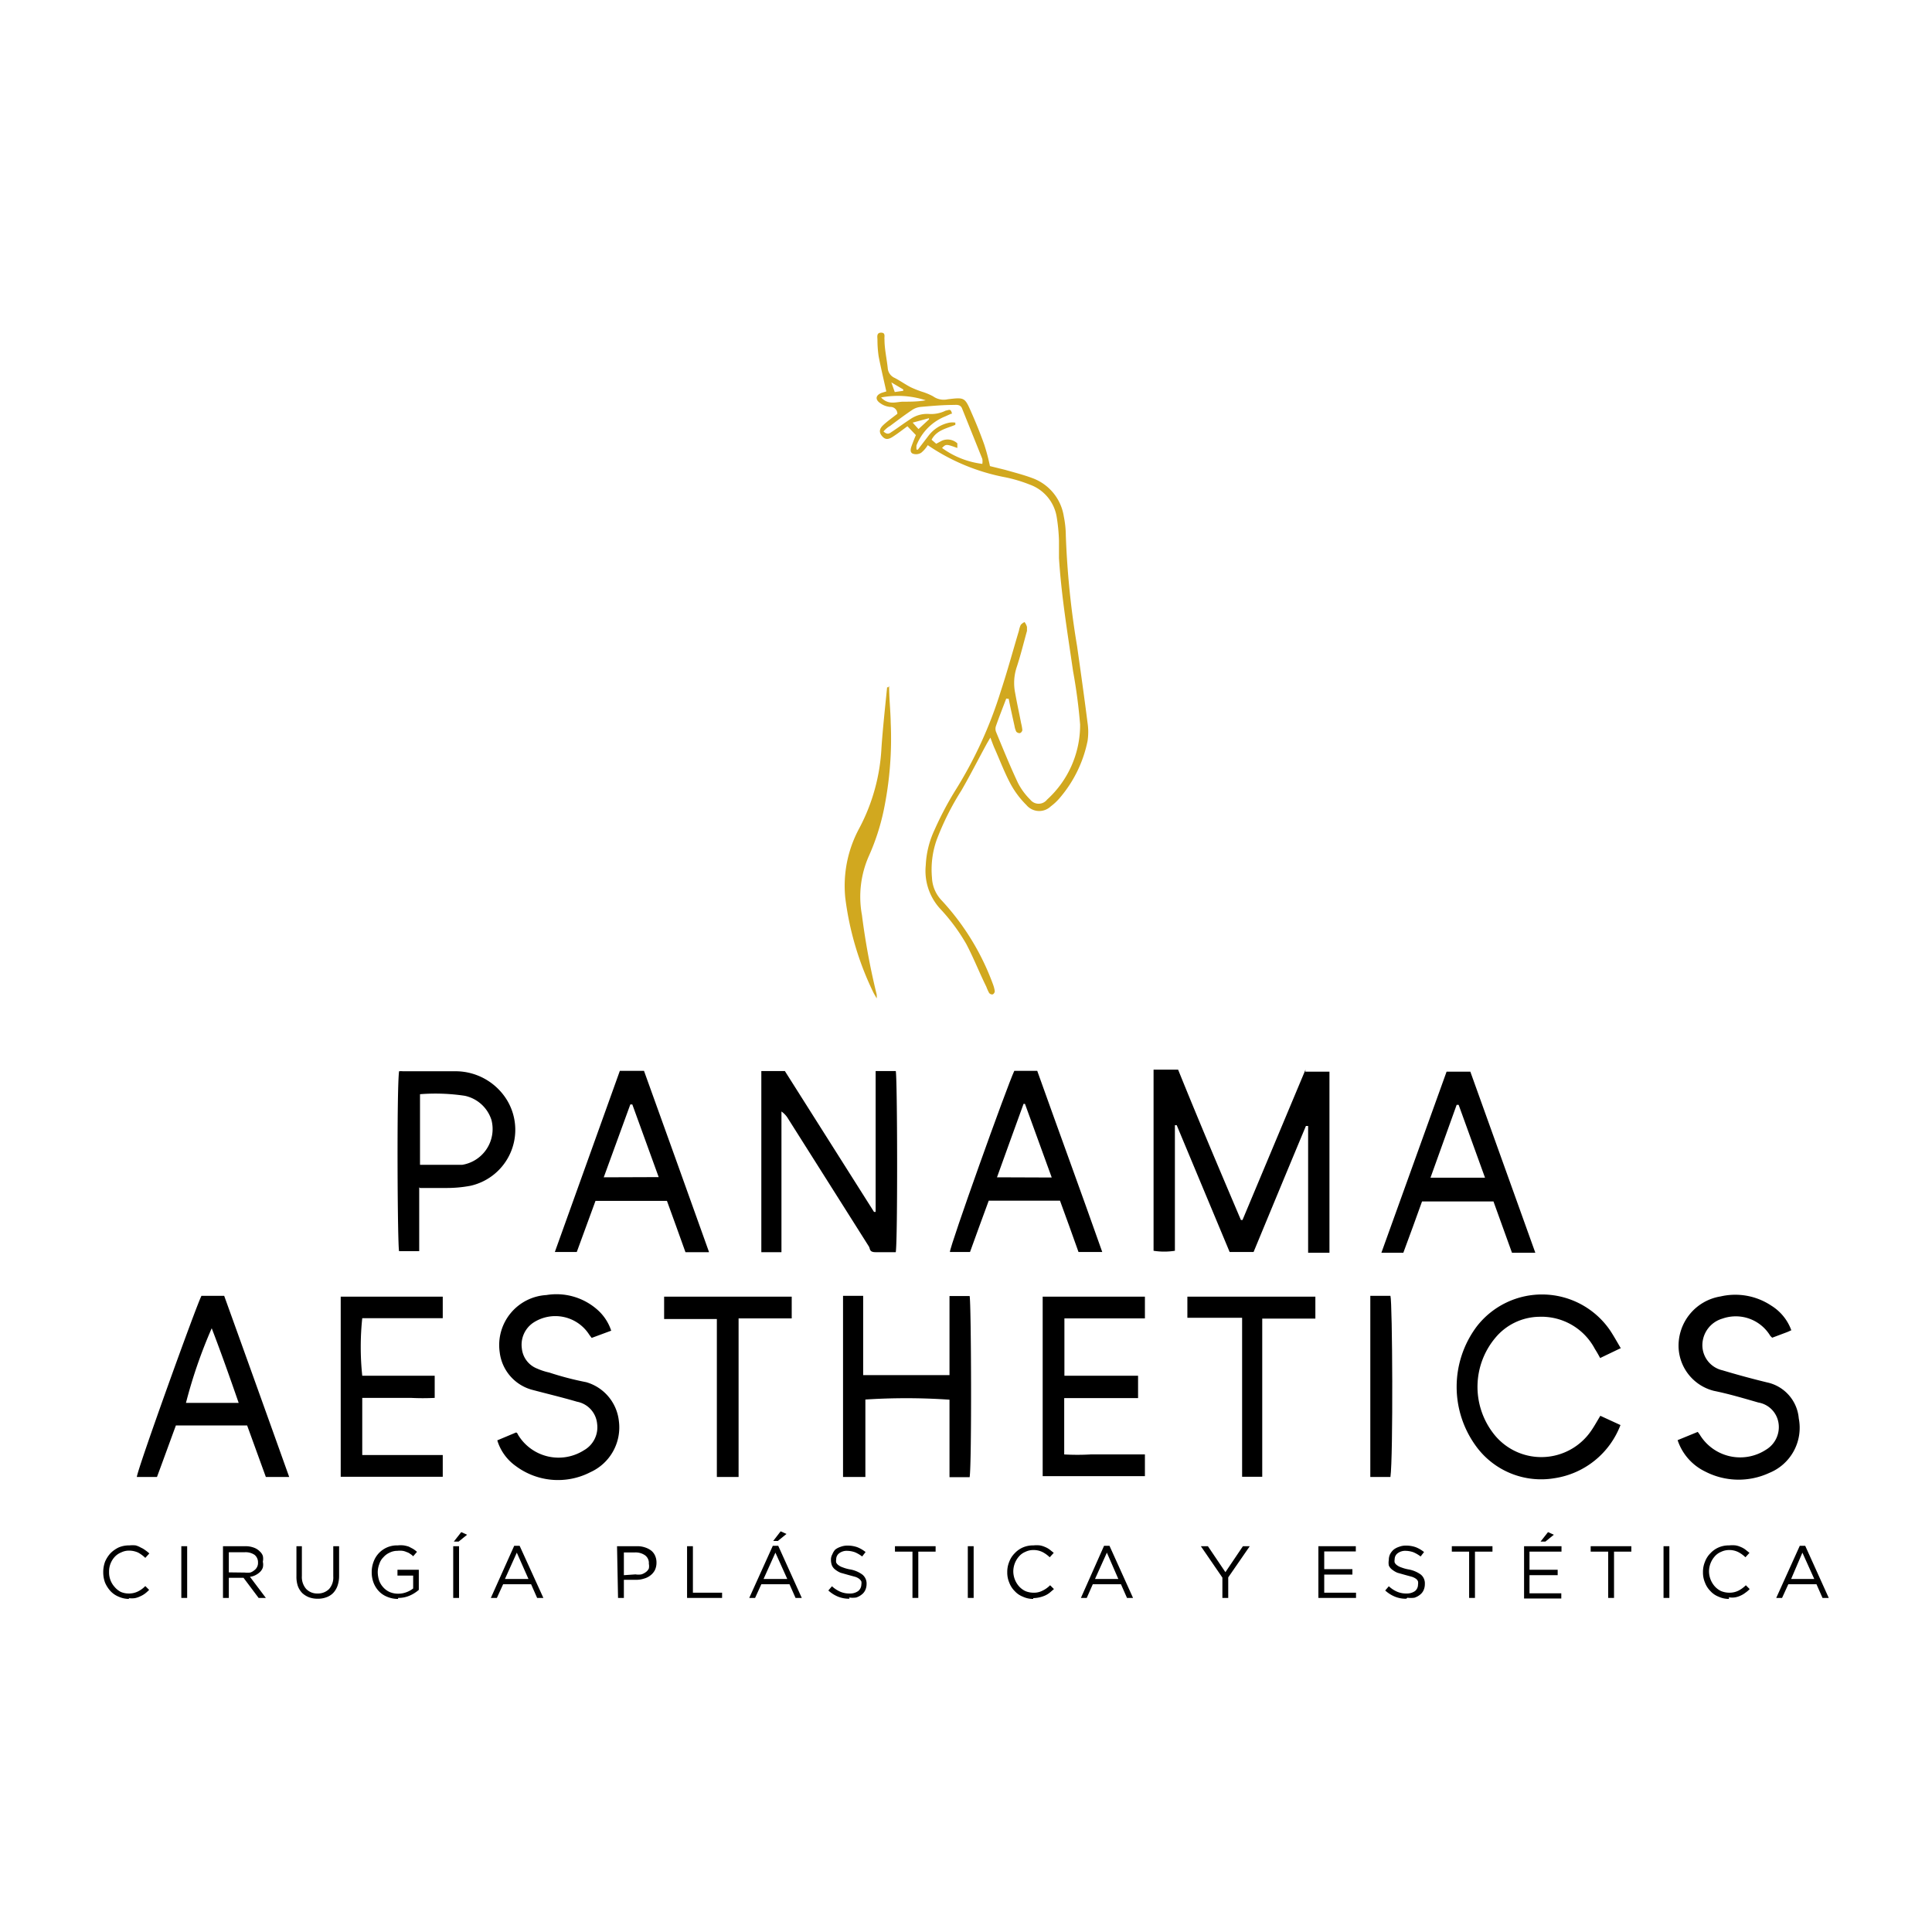 <svg id="Capa_1" data-name="Capa 1" xmlns="http://www.w3.org/2000/svg" xmlns:xlink="http://www.w3.org/1999/xlink" viewBox="0 0 96 96"><defs><style>.cls-1{fill:none;}.cls-2{clip-path:url(#clip-path);}.cls-3{fill:#d1a81f;}</style><clipPath id="clip-path"><rect class="cls-1" width="96" height="96"/></clipPath></defs><title>LOGOS CLIENTES ICON</title><g class="cls-2"><path d="M64.86,53.25h1.2v9l-.22,0H65V58c0-.68,0-1.37,0-2.05l-.11,0c-.87,2.08-1.73,4.16-2.6,6.26H61.1l-2.63-6.3-.09,0c0,2.07,0,4.15,0,6.24a3.41,3.41,0,0,1-1.06,0v-9h1.22c1,2.48,2.07,5,3.12,7.47h.08l3.13-7.47"/><path d="M38.83,62.22h-1v-9H39l4.43,7,.08,0v-7h1c.08.3.1,8.39,0,9-.33,0-.67,0-1,0s-.26-.17-.34-.29l-1.94-3.07-2.08-3.29a1.12,1.12,0,0,0-.32-.34v7Z"/><path d="M43,69.51v3.88H41.89v-9h1c0,.44,0,.87,0,1.3s0,.86,0,1.29v1.35c1.42,0,2.82,0,4.29,0,0-1.33,0-2.62,0-3.93h1c.08.31.11,8.37,0,9h-1c0-1.31,0-2.58,0-3.85a31.2,31.2,0,0,0-4.3,0"/><path class="cls-3" d="M50,34.71c-.17.45-.35.9-.51,1.36a.43.43,0,0,0,0,.29c.35.85.7,1.71,1.09,2.54a3.23,3.23,0,0,0,.61.83.53.53,0,0,0,.84,0A5,5,0,0,0,53.67,36a26.71,26.71,0,0,0-.35-2.65c-.27-1.87-.58-3.73-.7-5.62,0-.29,0-.58,0-.86a8.93,8.93,0,0,0-.11-1.16,2.06,2.06,0,0,0-1.34-1.63,7.2,7.2,0,0,0-1.2-.36,10.21,10.21,0,0,1-3.87-1.6,1.51,1.51,0,0,1-.33.38.49.49,0,0,1-.39.05c-.17-.05-.14-.23-.09-.37s.13-.35.22-.56l-.42-.44c-.26.19-.49.37-.74.53s-.39.12-.53-.05-.14-.34.06-.53.47-.38.71-.57a.34.34,0,0,0-.36-.34,1,1,0,0,1-.51-.2c-.25-.18-.2-.39.09-.5l.23-.07c-.13-.59-.27-1.17-.38-1.74a5.66,5.66,0,0,1-.06-.82c0-.14-.06-.36.18-.36s.15.2.17.34c0,.47.11.94.16,1.41a.58.58,0,0,0,.35.5c.27.14.52.32.79.46a5.25,5.25,0,0,0,.55.22,3.13,3.13,0,0,1,.56.23.91.91,0,0,0,.73.15c.84-.1.85-.1,1.18.66.23.52.45,1.06.64,1.6a10.06,10.06,0,0,1,.28,1.06l.77.19c.45.13.89.24,1.32.4a2.42,2.42,0,0,1,1.58,1.91,5,5,0,0,1,.1.95,42.36,42.36,0,0,0,.56,5.5c.18,1.27.36,2.54.52,3.81a3,3,0,0,1,0,.9A6.25,6.25,0,0,1,52.7,39.6a2.73,2.73,0,0,1-.49.47A.83.83,0,0,1,51,40a4.52,4.52,0,0,1-.76-1c-.31-.57-.54-1.18-.8-1.77-.08-.17-.14-.35-.23-.58l-.18.31c-.42.77-.82,1.56-1.26,2.32a13.46,13.46,0,0,0-1.23,2.46,4.43,4.43,0,0,0-.23,1.88,1.73,1.73,0,0,0,.48,1.12,12.38,12.38,0,0,1,2.54,4.14,1.7,1.7,0,0,1,.1.37.19.19,0,0,1-.1.16.19.19,0,0,1-.18-.07,2.22,2.22,0,0,1-.14-.31c-.35-.71-.64-1.45-1-2.13a9.44,9.44,0,0,0-1.28-1.73A2.78,2.78,0,0,1,46,43a4.6,4.6,0,0,1,.43-1.75,16.49,16.49,0,0,1,1-1.91,21,21,0,0,0,2.3-5c.33-1,.6-2,.9-3a1.23,1.23,0,0,1,.09-.29.55.55,0,0,1,.19-.14.77.77,0,0,1,.12.24c0,.06,0,.13,0,.2-.17.61-.32,1.23-.52,1.83a2.49,2.49,0,0,0-.07,1.24c.09.51.2,1,.3,1.52a2.21,2.21,0,0,1,.06.34.2.2,0,0,1-.12.15.24.24,0,0,1-.18-.07,1,1,0,0,1-.09-.29c-.1-.45-.2-.9-.29-1.35l-.07,0M43.9,21.44c.23.21.33.06.44,0,.3-.2.58-.41.89-.61a1.45,1.45,0,0,1,.94-.26A1.63,1.63,0,0,0,47,20.4c.1,0,.22-.11.28.07s0,.06,0,.08l-.31.14a2.56,2.56,0,0,0-1.43,1.44,1.33,1.33,0,0,0,0,.21l.07,0,.52-.68A1.74,1.74,0,0,1,47.18,21a1,1,0,0,1,.29,0l0,.11c-.43.18-.93.26-1.18.74l.23.2.28-.15a.71.71,0,0,1,.77.13s0,.13,0,.23c-.56-.2-.56-.2-.76,0a4.29,4.29,0,0,0,2,.79.69.69,0,0,0,0-.25l-1-2.49c-.07-.19-.22-.2-.39-.19-.56,0-1.12.05-1.68.1a.94.94,0,0,0-.43.16c-.37.25-.73.52-1.09.79C44.14,21.21,44,21.32,43.9,21.44Zm-.12-1.69c.38.4.76.21,1.1.21s.75,0,1.12-.07A4.47,4.47,0,0,0,43.78,19.75ZM45.35,21l.29.32.52-.48,0-.06Zm-1.06-2,.17.48.42-.06v-.07Z"/><path d="M80.51,67l-1,.48c-.09-.17-.17-.31-.26-.45a3,3,0,0,0-2.77-1.6,2.89,2.89,0,0,0-2.19,1.06,3.79,3.79,0,0,0-.12,4.69,3,3,0,0,0,4.89-.08c.16-.23.29-.47.46-.75l1,.46a4.17,4.17,0,0,1-3.27,2.64,4,4,0,0,1-3.87-1.54,5,5,0,0,1,0-6A4.1,4.1,0,0,1,80,66.1c.18.27.34.56.54.9"/><path d="M35.22,62.22H34.06c-.3-.85-.61-1.69-.92-2.55H29.59l-.93,2.54H27.57l3.23-9H32q1.59,4.41,3.23,9m-2.5-3.72c-.45-1.23-.88-2.42-1.31-3.61h-.1L30,58.5Z"/><path d="M71.88,53.25h1.18q1.6,4.45,3.23,9H75.13c-.3-.83-.61-1.68-.92-2.55H70.66q-.45,1.26-.93,2.55H68.64l3.24-9m.6,1.65-.1,0-1.3,3.62h2.71Z"/><path d="M14.36,73.39H13.21l-.93-2.56H8.74c-.31.84-.62,1.7-.94,2.56h-1c0-.31,2.94-8.48,3.21-9h1.13q1.6,4.44,3.23,9M10.52,66a24.31,24.31,0,0,0-1.28,3.71h2.62C11.42,68.44,11,67.25,10.52,66Z"/><path d="M49.13,59.66c-.31.85-.62,1.68-.93,2.55h-1c0-.3,2.84-8.24,3.2-9h1.14c1.07,3,2.15,5.94,3.23,9H53.59c-.3-.85-.61-1.7-.92-2.55Zm3.13-1.15-1.33-3.66h-.07c-.44,1.2-.87,2.41-1.32,3.65Z"/><path d="M18,69.48V72.3h4v1.08H16.93V64.43H22V65.5h-4a13.66,13.66,0,0,0,0,2.86h3.6v1.1a11.61,11.61,0,0,1-1.18,0H18Z"/><path d="M51.81,64.43h5.08v1.08h-4v2.85h3.66v1.11H52.88v2.8a11.46,11.46,0,0,0,1.31,0h2.7v1.08H51.81Z"/><path d="M30.4,66.11l-1,.37c-.06-.08-.11-.14-.16-.22a2,2,0,0,0-2.72-.55A1.32,1.32,0,0,0,25.93,67a1.2,1.2,0,0,0,.75,1,3.11,3.11,0,0,0,.61.2,15.09,15.09,0,0,0,1.84.48,2.26,2.26,0,0,1,1.62,1.92,2.44,2.44,0,0,1-1.41,2.55,3.51,3.51,0,0,1-3.72-.31,2.42,2.42,0,0,1-.91-1.27l.93-.39c.05,0,.09.08.1.11a2.35,2.35,0,0,0,3.28.77,1.31,1.31,0,0,0,.65-1.32,1.23,1.23,0,0,0-1-1.09c-.75-.22-1.51-.4-2.26-.6a2.2,2.2,0,0,1-1.58-1.86,2.49,2.49,0,0,1,2.32-2.84,3.07,3.07,0,0,1,2.5.7,2.38,2.38,0,0,1,.72,1.07"/><path d="M89,66.1a2,2,0,0,1-.22.1l-.72.27s-.08-.07-.1-.1a2,2,0,0,0-2.37-.85,1.38,1.38,0,0,0-1,1.32,1.28,1.28,0,0,0,1,1.25c.73.22,1.47.42,2.21.6a2,2,0,0,1,1.58,1.79,2.42,2.42,0,0,1-1.47,2.71,3.62,3.62,0,0,1-3.18-.07,2.66,2.66,0,0,1-1.37-1.56l1-.41.09.12a2.35,2.35,0,0,0,3.31.76,1.31,1.31,0,0,0,.61-1.34,1.22,1.22,0,0,0-1-1c-.73-.21-1.47-.43-2.21-.58A2.32,2.32,0,0,1,83.41,67a2.48,2.48,0,0,1,2.08-2.58,3.23,3.23,0,0,1,2.53.46,2.4,2.4,0,0,1,1,1.25"/><path d="M20.83,59v3.17h-1c-.08-.3-.12-8.1,0-8.94a1.06,1.06,0,0,1,.19,0c.87,0,1.73,0,2.6,0a3,3,0,0,1,2.57,1.43,2.85,2.85,0,0,1-1.81,4.26,6.34,6.34,0,0,1-1.16.11c-.43,0-.86,0-1.35,0m0-1.15c.71,0,1.4,0,2.09,0a1.8,1.8,0,0,0,1.46-2.23,1.78,1.78,0,0,0-1.32-1.2,9.76,9.76,0,0,0-2.23-.08Z"/><path d="M36.69,73.39H35.62c0-.51,0-1,0-1.54V65.54H33V64.43h6.34v1.08H36.7c0,.55,0,1.06,0,1.57v6.31Z"/><path d="M65.36,65.52H62.72v7.86h-1c0-1.3,0-2.6,0-3.9s0-2.62,0-4H59V64.43h6.36Z"/><path d="M69.09,73.39h-1v-9h1c.1.3.14,8,0,9"/><path class="cls-3" d="M44.18,34.09c0,.61.07,1.23.08,1.84a17.56,17.56,0,0,1-.35,4.34,11.16,11.16,0,0,1-.73,2.25,5,5,0,0,0-.35,2.95,35,35,0,0,0,.73,3.94.76.76,0,0,1,0,.2c-.08-.15-.14-.24-.18-.33A14.94,14.94,0,0,1,42,44.6a6,6,0,0,1,.7-3.45,9.54,9.54,0,0,0,1.1-4c.07-1,.18-2,.28-3h.06"/><path d="M6.42,79.45a1.27,1.27,0,0,1-.52-.11,1.15,1.15,0,0,1-.41-.28,1.51,1.51,0,0,1-.27-.42,1.46,1.46,0,0,1-.09-.52h0a1.5,1.5,0,0,1,.09-.52,1.51,1.51,0,0,1,.27-.42,1.46,1.46,0,0,1,.41-.29,1.32,1.32,0,0,1,.53-.1,1.48,1.48,0,0,1,.31,0A1.07,1.07,0,0,1,7,76.9a1,1,0,0,1,.22.13,1.56,1.56,0,0,1,.2.16l-.2.22a1.67,1.67,0,0,0-.35-.26,1.08,1.08,0,0,0-.46-.1.86.86,0,0,0-.39.09.87.87,0,0,0-.32.22,1.07,1.07,0,0,0-.28.75h0a1.07,1.07,0,0,0,.28.75A1,1,0,0,0,6,79.1a1,1,0,0,0,.39.08,1,1,0,0,0,.46-.1,1.29,1.29,0,0,0,.37-.27l.19.19a1.71,1.71,0,0,1-.2.18,1.16,1.16,0,0,1-.24.14,1.14,1.14,0,0,1-.26.09,1.12,1.12,0,0,1-.32,0"/><rect x="9.01" y="76.83" width="0.29" height="2.57"/><path d="M11.08,76.83h1.1a1.18,1.18,0,0,1,.43.07.77.77,0,0,1,.3.19.54.54,0,0,1,.15.22.68.68,0,0,1,0,.29h0a.65.65,0,0,1,0,.29.55.55,0,0,1-.14.22.94.94,0,0,1-.23.16.77.77,0,0,1-.27.08l.79,1.05h-.36l-.75-1h-.73v1h-.29Zm1.08,1.31a1.18,1.18,0,0,0,.27,0,.55.55,0,0,0,.2-.11.43.43,0,0,0,.14-.16.43.43,0,0,0,.05-.23h0a.47.47,0,0,0-.17-.38.79.79,0,0,0-.49-.13h-.79v1Z"/><path d="M15.8,79.44a1.23,1.23,0,0,1-.44-.07,1.08,1.08,0,0,1-.34-.21,1,1,0,0,1-.22-.35,1.43,1.43,0,0,1-.07-.48v-1.5H15v1.48a.9.9,0,0,0,.21.64.75.75,0,0,0,.57.23.78.78,0,0,0,.57-.22.86.86,0,0,0,.21-.63v-1.5h.29V78.3a1.5,1.5,0,0,1-.08.5,1,1,0,0,1-.22.36.89.89,0,0,1-.34.21,1.18,1.18,0,0,1-.43.07"/><path d="M19.78,79.45a1.38,1.38,0,0,1-.55-.11,1.15,1.15,0,0,1-.41-.28,1.29,1.29,0,0,1-.26-.42,1.46,1.46,0,0,1-.09-.52h0a1.44,1.44,0,0,1,.09-.51,1.23,1.23,0,0,1,1.2-.82,1.42,1.42,0,0,1,.3,0,1.83,1.83,0,0,1,.25.06l.21.11a1.49,1.49,0,0,1,.2.15l-.19.22a.79.79,0,0,0-.15-.12.51.51,0,0,0-.18-.09.66.66,0,0,0-.2-.06,1,1,0,0,0-.25,0,.86.86,0,0,0-.39.09.9.9,0,0,0-.31.23.79.79,0,0,0-.2.33,1.15,1.15,0,0,0-.08.41h0a1.42,1.42,0,0,0,.07.42,1,1,0,0,0,.21.34.94.94,0,0,0,.32.23,1.08,1.08,0,0,0,.42.08,1.16,1.16,0,0,0,.42-.08,1.22,1.22,0,0,0,.32-.18v-.64h-.78V78h1.06v1a1.75,1.75,0,0,1-.44.28,1.41,1.41,0,0,1-.59.12"/><path d="M22.52,76.83h.29V79.4h-.29Zm.4-.7.29.13-.42.34h-.24Z"/><path d="M25.55,76.81h.27L27,79.4h-.31l-.3-.68H25l-.31.68h-.3Zm.71,1.65-.58-1.31-.59,1.31Z"/><path d="M30.66,76.83h1a1.18,1.18,0,0,1,.39.06,1,1,0,0,1,.31.16.67.67,0,0,1,.19.25.81.81,0,0,1,.07.35h0a.84.84,0,0,1-.08.37.78.78,0,0,1-.22.26.88.88,0,0,1-.32.16,1.23,1.23,0,0,1-.39.06H31v.9h-.29Zm.92,1.4a.85.85,0,0,0,.29,0,.71.71,0,0,0,.23-.12.46.46,0,0,0,.14-.17.6.6,0,0,0,0-.24h0a.47.47,0,0,0-.19-.42.82.82,0,0,0-.5-.14H31v1.13Z"/><polygon points="34.14 76.83 34.43 76.83 34.43 79.14 35.88 79.14 35.88 79.4 34.14 79.4 34.14 76.83"/><path d="M38.4,76.81h.27l1.17,2.59h-.31l-.3-.68h-1.4l-.31.68h-.29Zm.72,1.65-.59-1.31-.59,1.31Zm-.33-2.37.29.13-.43.35h-.23Z"/><path d="M42.21,79.44a1.47,1.47,0,0,1-.56-.1,1.62,1.62,0,0,1-.49-.31l.18-.21a1.45,1.45,0,0,0,.41.27,1.13,1.13,0,0,0,.47.09.68.68,0,0,0,.42-.12.42.42,0,0,0,.16-.32h0a.45.45,0,0,0,0-.16.42.42,0,0,0-.11-.13.62.62,0,0,0-.2-.1l-.33-.09-.39-.11a1.13,1.13,0,0,1-.27-.16.53.53,0,0,1-.16-.2.78.78,0,0,1-.05-.28h0a.53.53,0,0,1,.07-.28A.76.76,0,0,1,41.5,77a.87.87,0,0,1,.27-.14.93.93,0,0,1,.34-.06,1.44,1.44,0,0,1,.49.08,1.57,1.57,0,0,1,.41.24l-.17.22a1.68,1.68,0,0,0-.36-.21,1.22,1.22,0,0,0-.38-.07.62.62,0,0,0-.4.12.37.37,0,0,0-.15.3h0a.41.41,0,0,0,0,.16.33.33,0,0,0,.11.13.68.68,0,0,0,.21.11,1.88,1.88,0,0,0,.35.1,1.44,1.44,0,0,1,.63.26.57.57,0,0,1,.21.47h0A.73.73,0,0,1,43,79a.58.58,0,0,1-.18.23.84.84,0,0,1-.28.15,1.23,1.23,0,0,1-.35,0"/><polygon points="45.34 77.1 44.47 77.1 44.47 76.83 46.49 76.83 46.49 77.1 45.63 77.1 45.63 79.4 45.34 79.4 45.34 77.1"/><rect x="48.09" y="76.83" width="0.29" height="2.57"/><path d="M51.34,79.45a1.19,1.19,0,0,1-.51-.11,1.07,1.07,0,0,1-.41-.28,1.17,1.17,0,0,1-.27-.42,1.27,1.27,0,0,1-.1-.52h0a1.3,1.3,0,0,1,.1-.52,1.17,1.17,0,0,1,.27-.42,1.22,1.22,0,0,1,.41-.29,1.27,1.27,0,0,1,.52-.1,1.51,1.51,0,0,1,.32,0,1.12,1.12,0,0,1,.26.08,1,1,0,0,1,.23.13l.2.16-.2.22a1.5,1.5,0,0,0-.36-.26,1,1,0,0,0-.45-.1.9.9,0,0,0-.4.09.84.84,0,0,0-.31.22,1.14,1.14,0,0,0-.29.75h0a1.14,1.14,0,0,0,.29.75,1,1,0,0,0,.31.23,1.06,1.06,0,0,0,.4.08.91.91,0,0,0,.45-.1,1.33,1.33,0,0,0,.38-.27l.19.19-.21.18a1.09,1.09,0,0,1-.23.14,1.54,1.54,0,0,1-.59.13"/><path d="M54.86,76.81h.27L56.3,79.4H56l-.3-.68h-1.4L54,79.4h-.29Zm.71,1.65L55,77.15l-.59,1.31Z"/><polygon points="60.74 78.39 59.67 76.83 60.02 76.83 60.89 78.12 61.76 76.83 62.1 76.83 61.03 78.38 61.03 79.4 60.74 79.4 60.74 78.39"/><polygon points="65.51 76.83 67.37 76.83 67.37 77.09 65.8 77.09 65.8 77.97 67.2 77.97 67.2 78.24 65.8 78.24 65.8 79.14 67.38 79.14 67.38 79.4 65.51 79.4 65.51 76.83"/><path d="M69.88,79.44a1.43,1.43,0,0,1-.56-.1,1.62,1.62,0,0,1-.49-.31l.18-.21a1.45,1.45,0,0,0,.41.27,1.13,1.13,0,0,0,.47.09.7.7,0,0,0,.42-.12.41.41,0,0,0,.15-.32h0a.45.45,0,0,0,0-.16.29.29,0,0,0-.1-.13.75.75,0,0,0-.2-.1l-.33-.09-.39-.11a1.13,1.13,0,0,1-.27-.16.53.53,0,0,1-.16-.2.78.78,0,0,1,0-.28h0a.64.64,0,0,1,.06-.28.8.8,0,0,1,.18-.23.87.87,0,0,1,.27-.14.9.9,0,0,1,.34-.06,1.44,1.44,0,0,1,.49.08,1.57,1.57,0,0,1,.41.24l-.17.22a1.68,1.68,0,0,0-.36-.21,1.22,1.22,0,0,0-.38-.07.62.62,0,0,0-.4.12.37.37,0,0,0-.15.3h0a.41.41,0,0,0,0,.16.33.33,0,0,0,.11.13.68.68,0,0,0,.21.11,1.88,1.88,0,0,0,.35.1,1.49,1.49,0,0,1,.63.26.56.56,0,0,1,.2.47h0a.73.73,0,0,1-.06.3.58.58,0,0,1-.18.23.84.84,0,0,1-.28.15,1.29,1.29,0,0,1-.35,0"/><polygon points="73 77.1 72.14 77.1 72.14 76.83 74.16 76.83 74.16 77.1 73.29 77.1 73.29 79.4 73 79.4 73 77.1"/><path d="M75.73,76.83h1.86v.27H76V78h1.4v.27H76v.9h1.58v.26H75.73Zm1.19-.7.29.13-.42.34h-.24Z"/><polygon points="79.91 77.1 79.04 77.1 79.04 76.83 81.06 76.83 81.06 77.1 80.2 77.1 80.2 79.4 79.91 79.4 79.91 77.1"/><rect x="82.66" y="76.83" width="0.29" height="2.57"/><path d="M85.91,79.45a1.23,1.23,0,0,1-.51-.11,1.07,1.07,0,0,1-.41-.28,1.17,1.17,0,0,1-.27-.42,1.27,1.27,0,0,1-.1-.52h0a1.3,1.3,0,0,1,.1-.52,1.17,1.17,0,0,1,.27-.42,1.22,1.22,0,0,1,.41-.29,1.27,1.27,0,0,1,.52-.1,1.51,1.51,0,0,1,.32,0,1,1,0,0,1,.26.08,1,1,0,0,1,.23.13l.2.16-.2.22a1.5,1.5,0,0,0-.36-.26,1,1,0,0,0-.45-.1.93.93,0,0,0-.4.09.84.84,0,0,0-.31.22,1.14,1.14,0,0,0-.29.75h0a1.14,1.14,0,0,0,.29.75,1,1,0,0,0,.31.23,1.1,1.1,0,0,0,.4.08,1,1,0,0,0,.46-.1,1.45,1.45,0,0,0,.37-.27l.19.19a1.24,1.24,0,0,1-.21.18,1.09,1.09,0,0,1-.23.14,1.07,1.07,0,0,1-.27.09,1,1,0,0,1-.32,0"/><path d="M89.43,76.81h.27l1.17,2.59h-.31l-.3-.68h-1.4l-.31.68h-.29Zm.72,1.65-.59-1.31L89,78.46Z"/></g></svg>